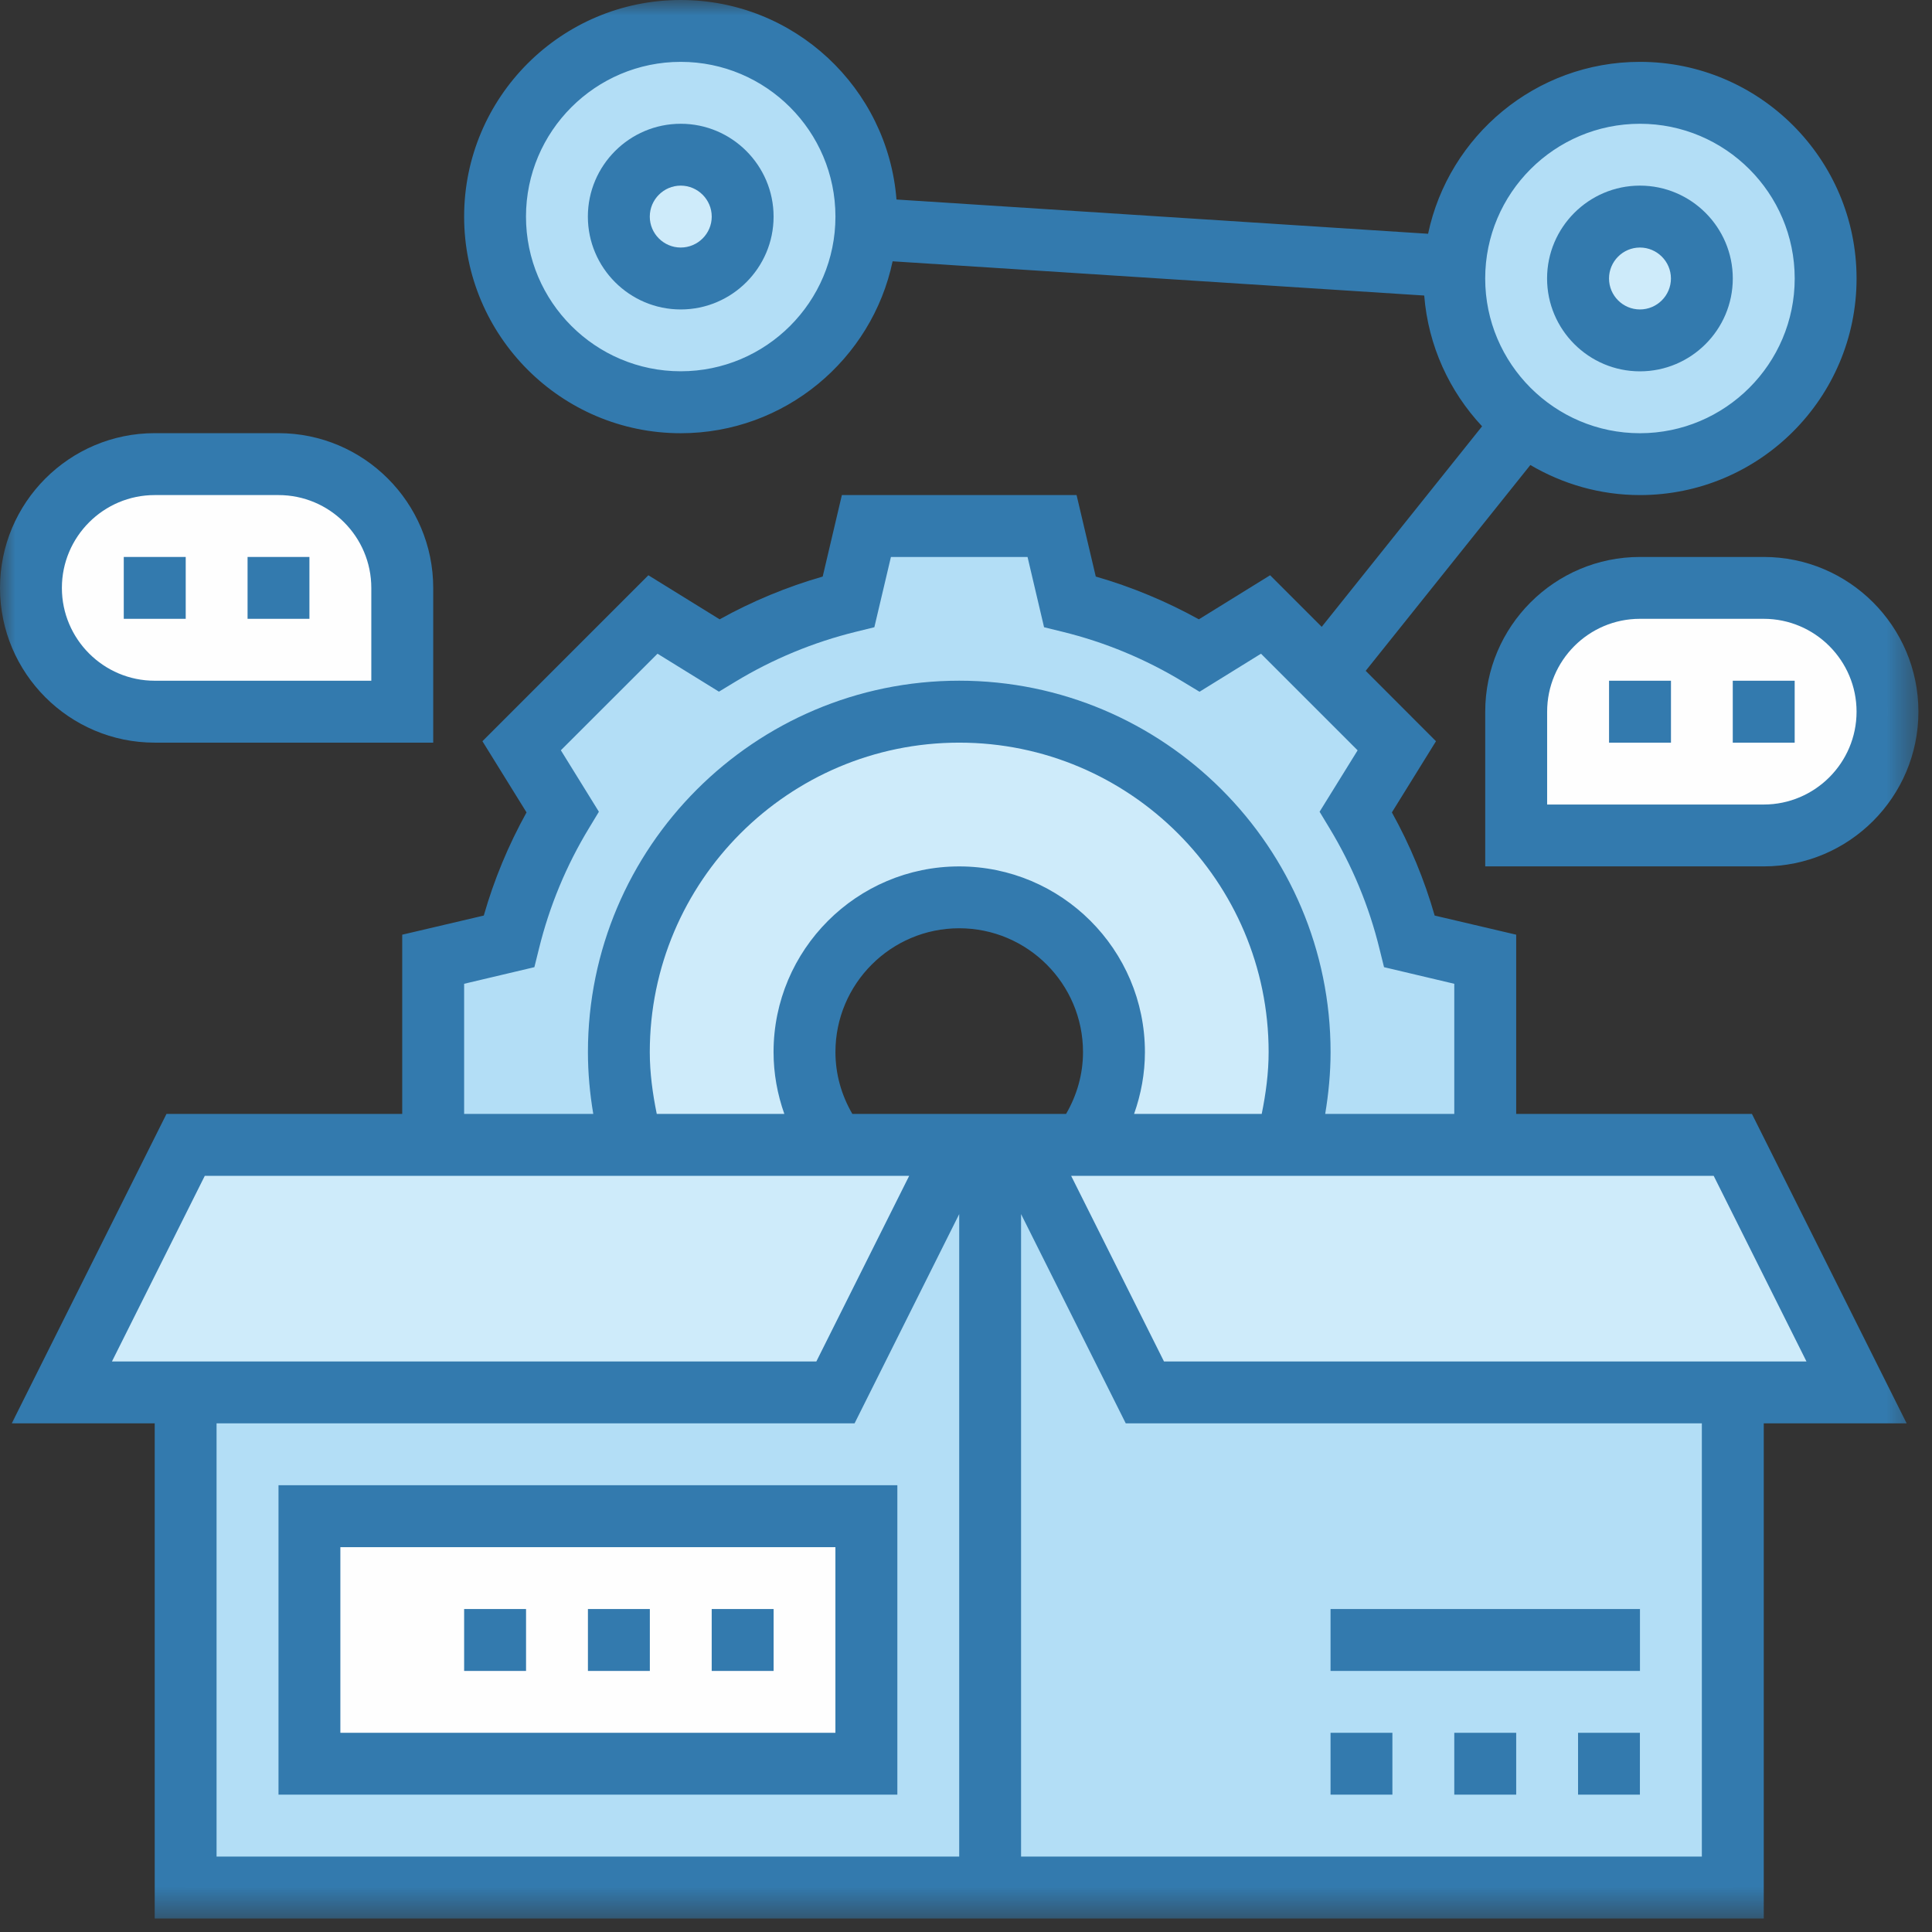 <?xml version="1.0" encoding="UTF-8"?>
<svg width="64px" height="64px" viewBox="0 0 64 64" version="1.1" xmlns="http://www.w3.org/2000/svg" xmlns:xlink="http://www.w3.org/1999/xlink">
    <rect x="0" y="0" width="64" height="64" fill="#333333" stroke="none"/>
    <!-- Generator: Sketch 61.2 (89653) - https://sketch.com -->
    <title>Group 42</title>
    <desc>Created with Sketch.</desc>
    <defs>
        <polygon id="path-1" points="0 63.551 63.55 63.551 63.55 0.001 0 0.001"></polygon>
    </defs>
    <g id="Home" stroke="none" stroke-width="1" fill="none" fill-rule="evenodd">
        <g id="Home-Revisi(D32020)" transform="translate(-688, -6808)">
            <g id="Section:-Faria-Difference" transform="translate(165, 6603)">
                <g id="1.2" transform="translate(380, 205)">
                    <g id="Group-42" transform="translate(143, 0)">
                        <path d="M22.55,1.025 C25.944,1.025 28.702,3.781 28.702,7.175 C28.702,7.307 28.702,7.442 28.679,7.574 C28.475,10.785 25.81,13.325 22.55,13.325 C19.158,13.325 16.4,10.567 16.4,7.175 C16.4,3.781 19.158,1.025 22.55,1.025" id="Fill-1" fill="#B3DEF6"></path>
                        <path d="M54.325,3.075 C57.72,3.075 60.475,5.832 60.475,9.224 C60.475,12.619 57.72,15.376 54.325,15.376 C52.87,15.376 51.536,14.874 50.483,14.022 C49.077,12.894 48.176,11.161 48.176,9.224 C48.176,9.092 48.176,8.96 48.196,8.825 C48.4,5.617 51.065,3.075 54.325,3.075" id="Fill-3" fill="#B3DEF6"></path>
                        <path d="M22.55,5.125 C23.682,5.125 24.601,6.042 24.601,7.176 C24.601,8.306 23.682,9.226 22.55,9.226 C21.418,9.226 20.501,8.306 20.501,7.176 C20.501,6.042 21.418,5.125 22.55,5.125" id="Fill-5" fill="#CEEBFA"></path>
                        <path d="M54.325,7.176 C55.457,7.176 56.377,8.092 56.377,9.225 C56.377,10.357 55.457,11.276 54.325,11.276 C53.193,11.276 52.276,10.357 52.276,9.225 C52.276,8.092 53.193,7.176 54.325,7.176" id="Fill-7" fill="#CEEBFA"></path>
                        <path d="M5.125,23.575 C2.859,23.575 1.025,21.741 1.025,19.474 C1.025,18.347 1.487,17.322 2.224,16.573 C2.973,15.836 3.998,15.376 5.125,15.376 L9.226,15.376 C11.49,15.376 13.324,17.21 13.324,19.474 L13.324,23.575 L5.125,23.575 Z" id="Fill-9" fill="#FEFEFE"></path>
                        <path d="M61.326,20.674 C62.066,21.423 62.525,22.448 62.525,23.575 C62.525,25.842 60.691,27.676 58.427,27.676 L50.226,27.676 L50.226,23.575 C50.226,21.311 52.06,19.475 54.324,19.475 L58.427,19.475 C59.553,19.475 60.579,19.937 61.326,20.674" id="Fill-11" fill="#FEFEFE"></path>
                        <path d="M49.2,31.775 L49.2,37.925 L42.631,37.925 C42.907,36.952 43.05,35.916 43.05,34.851 C43.05,28.619 38.008,23.574 31.776,23.574 C25.543,23.574 20.501,28.619 20.501,34.851 C20.501,35.916 20.645,36.952 20.92,37.925 L14.351,37.925 L14.351,31.775 L16.862,31.181 C17.23,29.654 17.835,28.208 18.636,26.897 L17.282,24.702 L21.629,20.357 L23.821,21.709 C25.133,20.911 26.579,20.306 28.106,19.936 L28.7,17.425 L34.852,17.425 L35.446,19.936 C36.973,20.306 38.416,20.911 39.73,21.709 L41.923,20.357 L46.27,24.702 L44.916,26.897 C45.716,28.208 46.319,29.654 46.689,31.181 L49.2,31.775 Z" id="Fill-13" fill="#B3DEF6"></path>
                        <path d="M43.05,34.85 C43.05,35.917 42.906,36.951 42.631,37.926 L35.876,37.926 C36.521,37.074 36.9,36.009 36.9,34.85 C36.9,32.021 34.605,29.725 31.775,29.725 C28.946,29.725 26.65,32.021 26.65,34.85 C26.65,36.009 27.029,37.065 27.675,37.926 L20.92,37.926 C20.644,36.951 20.501,35.917 20.501,34.85 C20.501,28.618 25.543,23.576 31.775,23.576 C38.008,23.576 43.05,28.618 43.05,34.85" id="Fill-15" fill="#CEEBFA"></path>
                        <polygon id="Fill-17" fill="#B3DEF6" points="37.926 46.126 33.825 37.925 32.801 37.925 31.776 37.925 27.676 46.126 6.151 46.126 6.151 62.525 32.801 62.525 57.401 62.525 57.401 46.126"></polygon>
                        <polygon id="Fill-19" fill="#CEEBFA" points="31.776 37.925 27.675 46.126 6.151 46.126 2.05 46.126 6.151 37.925 14.351 37.925 20.92 37.925 27.675 37.925"></polygon>
                        <polygon id="Fill-21" fill="#CEEBFA" points="35.875 37.925 42.63 37.925 49.199 37.925 57.4 37.925 61.501 46.126 57.4 46.126 37.927 46.126 33.824 37.925"></polygon>
                        <mask id="mask-2" fill="white">
                            <use xlink:href="#path-1"></use>
                        </mask>
                        <g id="Clip-24"></g>
                        <polygon id="Fill-23" fill="#FEFEFE" mask="url(#mask-2)" points="10.25 58.426 28.701 58.426 28.701 50.225 10.25 50.225"></polygon>
                        <path d="M56.376,61.501 L33.824,61.501 L33.824,40.218 L37.292,47.15 L56.376,47.15 L56.376,61.501 Z M7.174,47.15 L28.309,47.15 L31.775,40.218 L31.775,61.501 L7.174,61.501 L7.174,47.15 Z M6.784,38.951 L30.118,38.951 L27.042,45.101 L3.708,45.101 L6.784,38.951 Z M15.375,32.589 L17.702,32.039 L17.853,31.43 C18.2,30.019 18.758,28.672 19.514,27.428 L19.839,26.89 L18.579,24.854 L21.781,21.655 L23.816,22.912 L24.352,22.587 C25.596,21.832 26.946,21.274 28.354,20.928 L28.964,20.778 L29.513,18.451 L34.039,18.451 L34.586,20.778 L35.196,20.928 C36.609,21.274 37.954,21.834 39.198,22.59 L39.736,22.915 L41.772,21.655 L44.973,24.856 L43.713,26.89 L44.038,27.428 C44.792,28.672 45.352,30.019 45.697,31.43 L45.848,32.039 L48.175,32.589 L48.175,36.9 L43.899,36.9 C44.011,36.225 44.077,35.539 44.077,34.851 C44.077,28.067 38.557,22.549 31.775,22.549 C24.993,22.549 19.476,28.067 19.476,34.851 C19.476,35.539 19.539,36.225 19.653,36.9 L15.375,36.9 L15.375,32.589 Z M21.756,36.9 C21.619,36.227 21.525,35.544 21.525,34.851 C21.525,29.199 26.123,24.601 31.775,24.601 C37.427,24.601 42.025,29.199 42.025,34.851 C42.025,35.544 41.933,36.227 41.796,36.9 L37.568,36.9 C37.799,36.247 37.927,35.559 37.927,34.851 C37.927,31.459 35.167,28.701 31.775,28.701 C28.383,28.701 25.625,31.459 25.625,34.851 C25.625,35.559 25.751,36.247 25.982,36.9 L21.756,36.9 Z M28.235,36.9 C27.874,36.279 27.675,35.582 27.675,34.851 C27.675,32.589 29.515,30.75 31.775,30.75 C34.037,30.75 35.876,32.589 35.876,34.851 C35.876,35.582 35.676,36.279 35.315,36.9 L28.235,36.9 Z M59.842,45.101 L38.559,45.101 L35.483,38.951 L56.768,38.951 L59.842,45.101 Z M22.55,12.299 C19.725,12.299 17.424,10.001 17.424,7.176 C17.424,4.349 19.725,2.049 22.55,2.049 C25.377,2.049 27.675,4.349 27.675,7.176 C27.675,10.001 25.377,12.299 22.55,12.299 L22.55,12.299 Z M54.324,4.1 C57.151,4.1 59.452,6.398 59.452,9.226 C59.452,12.05 57.151,14.351 54.324,14.351 C51.5,14.351 49.199,12.05 49.199,9.226 C49.199,6.398 51.5,4.1 54.324,4.1 L54.324,4.1 Z M58.035,36.9 L50.226,36.9 L50.226,30.963 L47.525,30.329 C47.184,29.138 46.709,27.995 46.108,26.912 L47.569,24.554 L45.24,22.222 L50.695,15.404 C51.762,16.032 53.002,16.4 54.324,16.4 C58.284,16.4 61.501,13.183 61.501,9.226 C61.501,5.269 58.284,2.049 54.324,2.049 C50.876,2.049 47.991,4.497 47.307,7.744 L29.697,6.609 C29.408,2.917 26.316,-7.9649235e-15 22.55,-7.9649235e-15 C18.593,-7.9649235e-15 15.375,3.217 15.375,7.176 C15.375,11.131 18.593,14.351 22.55,14.351 C26,14.351 28.885,11.902 29.569,8.656 L47.179,9.79 C47.312,11.461 48.016,12.967 49.096,14.122 L43.783,20.765 L42.074,19.056 L39.714,20.516 C38.631,19.917 37.487,19.442 36.299,19.099 L35.663,16.4 L27.888,16.4 L27.253,19.099 C26.063,19.442 24.919,19.915 23.839,20.516 L21.478,19.056 L15.981,24.554 L17.442,26.912 C16.842,27.995 16.366,29.138 16.026,30.329 L13.324,30.963 L13.324,36.9 L5.515,36.9 L0.39,47.15 L5.125,47.15 L5.125,63.552 L58.427,63.552 L58.427,47.15 L63.16,47.15 L58.035,36.9 Z" id="Fill-25" fill="#337AAE" mask="url(#mask-2)"></path>
                        <path d="M54.325,8.2 C54.89,8.2 55.352,8.662 55.352,9.225 C55.352,9.79 54.89,10.251 54.325,10.251 C53.76,10.251 53.301,9.79 53.301,9.225 C53.301,8.662 53.76,8.2 54.325,8.2 M54.325,12.301 C56.02,12.301 57.401,10.92 57.401,9.225 C57.401,7.53 56.02,6.149 54.325,6.149 C52.63,6.149 51.249,7.53 51.249,9.225 C51.249,10.92 52.63,12.301 54.325,12.301" id="Fill-26" fill="#337AAE" mask="url(#mask-2)"></path>
                        <path d="M22.55,8.2 C21.987,8.2 21.525,7.74 21.525,7.176 C21.525,6.611 21.987,6.149 22.55,6.149 C23.115,6.149 23.577,6.611 23.577,7.176 C23.577,7.74 23.115,8.2 22.55,8.2 M22.55,4.1 C20.855,4.1 19.474,5.481 19.474,7.176 C19.474,8.87 20.855,10.251 22.55,10.251 C24.245,10.251 25.626,8.87 25.626,7.176 C25.626,5.481 24.245,4.1 22.55,4.1" id="Fill-27" fill="#337AAE" mask="url(#mask-2)"></path>
                        <path d="M5.125,16.4 L9.226,16.4 C10.921,16.4 12.3,17.779 12.3,19.476 L12.3,22.55 L5.125,22.55 C3.431,22.55 2.05,21.171 2.05,19.476 C2.05,17.779 3.431,16.4 5.125,16.4 M5.125,24.601 L14.351,24.601 L14.351,19.476 C14.351,16.649 12.051,14.349 9.226,14.349 L5.125,14.349 C2.298,14.349 0,16.649 0,19.476 C0,22.301 2.298,24.601 5.125,24.601" id="Fill-28" fill="#337AAE" mask="url(#mask-2)"></path>
                        <polygon id="Fill-29" fill="#337AAE" mask="url(#mask-2)" points="4.1 20.499 6.152 20.499 6.152 18.45 4.1 18.45"></polygon>
                        <polygon id="Fill-30" fill="#337AAE" mask="url(#mask-2)" points="8.201 20.499 10.25 20.499 10.25 18.45 8.201 18.45"></polygon>
                        <path d="M61.501,23.575 C61.501,25.27 60.12,26.651 58.425,26.651 L51.251,26.651 L51.251,23.575 C51.251,21.88 52.63,20.499 54.325,20.499 L58.425,20.499 C60.12,20.499 61.501,21.88 61.501,23.575 L61.501,23.575 Z M54.325,18.45 C51.5,18.45 49.2,20.75 49.2,23.575 L49.2,28.7 L58.425,28.7 C61.252,28.7 63.55,26.402 63.55,23.575 C63.55,20.75 61.252,18.45 58.425,18.45 L54.325,18.45 Z" id="Fill-31" fill="#337AAE" mask="url(#mask-2)"></path>
                        <polygon id="Fill-32" fill="#337AAE" mask="url(#mask-2)" points="57.4 24.602 59.451 24.602 59.451 22.55 57.4 22.55"></polygon>
                        <polygon id="Fill-33" fill="#337AAE" mask="url(#mask-2)" points="53.302 24.602 55.353 24.602 55.353 22.55 53.302 22.55"></polygon>
                        <path d="M11.275,57.401 L27.674,57.401 L27.674,51.252 L11.275,51.252 L11.275,57.401 Z M9.226,59.45 L29.726,59.45 L29.726,49.2 L9.226,49.2 L9.226,59.45 Z" id="Fill-34" fill="#337AAE" mask="url(#mask-2)"></path>
                        <polygon id="Fill-35" fill="#337AAE" mask="url(#mask-2)" points="23.576 55.352 25.627 55.352 25.627 53.301 23.576 53.301"></polygon>
                        <polygon id="Fill-36" fill="#337AAE" mask="url(#mask-2)" points="19.476 55.352 21.527 55.352 21.527 53.301 19.476 53.301"></polygon>
                        <polygon id="Fill-37" fill="#337AAE" mask="url(#mask-2)" points="15.375 55.352 17.426 55.352 17.426 53.301 15.375 53.301"></polygon>
                        <polygon id="Fill-38" fill="#337AAE" mask="url(#mask-2)" points="52.275 59.45 54.324 59.45 54.324 57.401 52.275 57.401"></polygon>
                        <polygon id="Fill-39" fill="#337AAE" mask="url(#mask-2)" points="48.175 59.45 50.226 59.45 50.226 57.401 48.175 57.401"></polygon>
                        <polygon id="Fill-40" fill="#337AAE" mask="url(#mask-2)" points="44.076 59.45 46.125 59.45 46.125 57.401 44.076 57.401"></polygon>
                        <polygon id="Fill-41" fill="#337AAE" mask="url(#mask-2)" points="44.076 55.352 54.326 55.352 54.326 53.301 44.076 53.301"></polygon>
                    </g>
                </g>
            </g>
        </g>
    </g>
</svg>